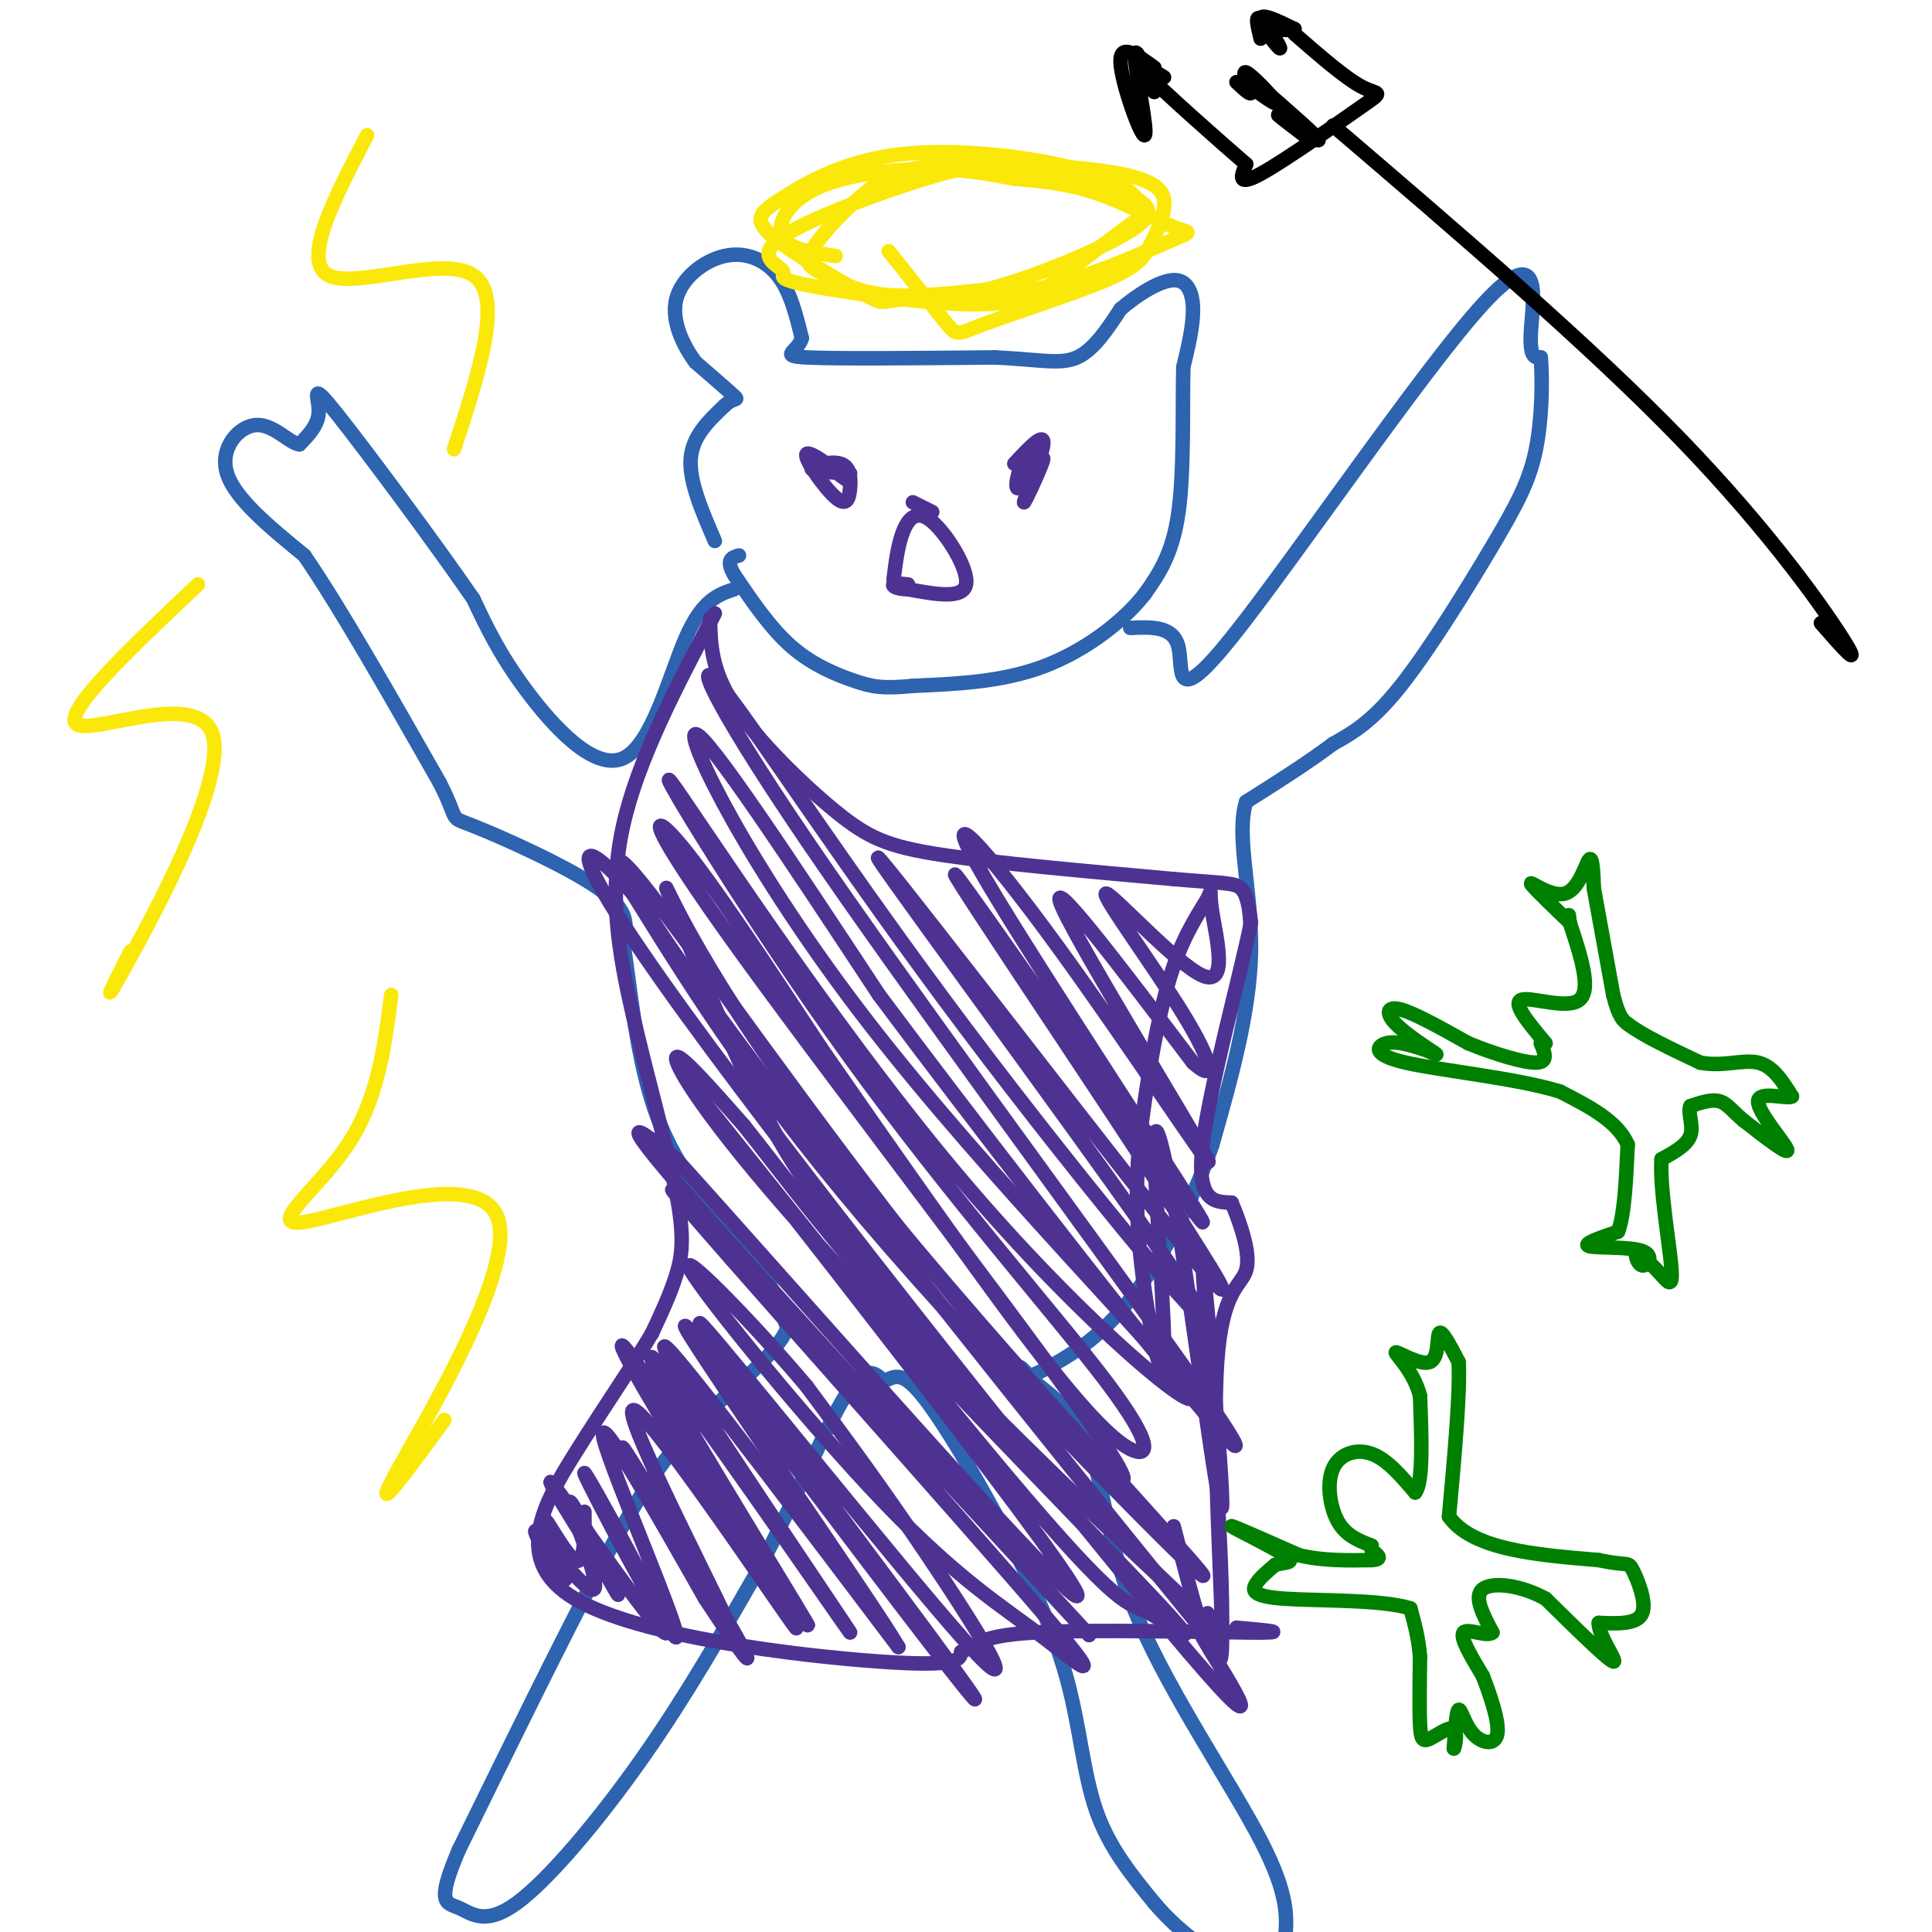 <svg viewBox='0 0 400 400' version='1.1' xmlns='http://www.w3.org/2000/svg' xmlns:xlink='http://www.w3.org/1999/xlink'><g fill='none' stroke='rgb(45,99,175)' stroke-width='3' stroke-linecap='round' stroke-linejoin='round'><path d='M148,112c-2.667,-6.167 -5.333,-12.333 -5,-17c0.333,-4.667 3.667,-7.833 7,-11'/><path d='M150,84c1.889,-1.844 3.111,-0.956 2,-2c-1.111,-1.044 -4.556,-4.022 -8,-7'/><path d='M144,75c-2.590,-3.459 -5.065,-8.608 -4,-13c1.065,-4.392 5.671,-8.029 10,-9c4.329,-0.971 8.380,0.722 11,4c2.620,3.278 3.810,8.139 5,13'/><path d='M166,70c-0.733,2.911 -5.067,3.689 1,4c6.067,0.311 22.533,0.156 39,0'/><path d='M206,74c9.444,0.444 13.556,1.556 17,0c3.444,-1.556 6.222,-5.778 9,-10'/><path d='M232,64c3.619,-3.119 8.167,-5.917 11,-6c2.833,-0.083 3.952,2.548 4,6c0.048,3.452 -0.976,7.726 -2,12'/><path d='M245,76c-0.222,7.778 0.222,21.222 -1,30c-1.222,8.778 -4.111,12.889 -7,17'/><path d='M237,123c-4.556,5.800 -12.444,11.800 -21,15c-8.556,3.200 -17.778,3.600 -27,4'/><path d='M189,142c-6.262,0.631 -8.417,0.208 -12,-1c-3.583,-1.208 -8.595,-3.202 -13,-7c-4.405,-3.798 -8.202,-9.399 -12,-15'/><path d='M152,119c-1.833,-3.167 -0.417,-3.583 1,-4'/><path d='M234,130c4.480,-0.204 8.960,-0.408 10,4c1.040,4.408 -1.360,13.429 11,-2c12.360,-15.429 39.482,-55.308 52,-69c12.518,-13.692 10.434,-1.198 10,5c-0.434,6.198 0.783,6.099 2,6'/><path d='M319,74c0.370,4.443 0.295,12.552 -1,19c-1.295,6.448 -3.810,11.236 -9,20c-5.190,8.764 -13.054,21.504 -19,29c-5.946,7.496 -9.973,9.748 -14,12'/><path d='M276,154c-5.333,4.000 -11.667,8.000 -18,12'/><path d='M258,166c-2.222,6.978 1.222,18.422 1,31c-0.222,12.578 -4.111,26.289 -8,40'/><path d='M251,237c-4.297,12.711 -11.038,24.490 -17,32c-5.962,7.510 -11.144,10.753 -15,13c-3.856,2.247 -6.388,3.499 -8,3c-1.612,-0.499 -2.306,-2.750 -3,-5'/><path d='M152,122c-3.286,1.095 -6.571,2.190 -10,10c-3.429,7.810 -7.000,22.333 -13,25c-6.000,2.667 -14.429,-6.524 -20,-14c-5.571,-7.476 -8.286,-13.238 -11,-19'/><path d='M98,124c-7.845,-11.393 -21.958,-30.375 -28,-38c-6.042,-7.625 -4.012,-3.893 -4,-1c0.012,2.893 -1.994,4.946 -4,7'/><path d='M62,92c-2.107,-0.214 -5.375,-4.250 -9,-4c-3.625,0.250 -7.607,4.786 -6,10c1.607,5.214 8.804,11.107 16,17'/><path d='M63,115c7.333,10.667 17.667,28.833 28,47'/><path d='M91,162c4.429,8.667 1.500,6.833 7,9c5.500,2.167 19.429,8.333 26,13c6.571,4.667 5.786,7.833 5,11'/><path d='M129,195c1.444,8.422 2.556,23.978 7,36c4.444,12.022 12.222,20.511 20,29'/><path d='M156,260c4.500,7.333 5.750,11.167 7,15'/><path d='M163,275c-2.369,5.750 -11.792,12.625 -19,20c-7.208,7.375 -12.202,15.250 -20,30c-7.798,14.750 -18.399,36.375 -29,58'/><path d='M95,383c-4.876,11.397 -2.565,10.890 0,12c2.565,1.110 5.383,3.837 12,-1c6.617,-4.837 17.033,-17.239 26,-30c8.967,-12.761 16.483,-25.880 24,-39'/><path d='M157,325c7.378,-13.933 13.822,-29.267 18,-36c4.178,-6.733 6.089,-4.867 8,-3'/><path d='M183,286c2.214,-1.079 3.748,-2.278 8,3c4.252,5.278 11.222,17.033 17,28c5.778,10.967 10.363,21.145 13,31c2.637,9.855 3.325,19.387 6,27c2.675,7.613 7.338,13.306 12,19'/><path d='M239,394c4.333,5.167 9.167,8.583 14,12'/><path d='M266,402c0.488,-4.738 0.976,-9.476 -5,-21c-5.976,-11.524 -18.417,-29.833 -25,-45c-6.583,-15.167 -7.310,-27.190 -10,-35c-2.690,-7.810 -7.345,-11.405 -12,-15'/><path d='M214,286c-2.500,-3.000 -2.750,-3.000 -3,-3'/></g>
<g fill='none' stroke='rgb(77,50,146)' stroke-width='3' stroke-linecap='round' stroke-linejoin='round'><path d='M147,128c0.107,5.357 0.214,10.714 5,18c4.786,7.286 14.250,16.500 21,22c6.750,5.500 10.786,7.286 22,9c11.214,1.714 29.607,3.357 48,5'/><path d='M243,182c10.489,0.911 12.711,0.689 14,2c1.289,1.311 1.644,4.156 2,7'/><path d='M259,191c-2.178,10.778 -8.622,34.222 -10,46c-1.378,11.778 2.311,11.889 6,12'/><path d='M255,249c1.997,4.781 3.989,10.735 3,14c-0.989,3.265 -4.959,3.841 -6,19c-1.041,15.159 0.845,44.903 1,56c0.155,11.097 -1.423,3.549 -3,-4'/><path d='M148,127c-7.992,15.185 -15.984,30.370 -19,44c-3.016,13.630 -1.056,25.705 2,39c3.056,13.295 7.207,27.810 9,37c1.793,9.190 1.226,13.054 0,17c-1.226,3.946 -3.113,7.973 -5,12'/><path d='M135,276c-3.447,5.914 -9.563,14.699 -16,25c-6.437,10.301 -13.195,22.120 0,30c13.195,7.880 46.341,11.823 63,13c16.659,1.177 16.829,-0.411 17,-2'/><path d='M199,342c3.310,-1.226 3.083,-3.292 15,-4c11.917,-0.708 35.976,-0.060 45,0c9.024,0.060 3.012,-0.470 -3,-1'/><path d='M121,313c0.035,5.617 0.070,11.235 -2,10c-2.070,-1.235 -6.244,-9.321 -6,-8c0.244,1.321 4.906,12.049 4,12c-0.906,-0.049 -7.381,-10.875 -6,-10c1.381,0.875 10.618,13.451 12,12c1.382,-1.451 -5.089,-16.929 -5,-18c0.089,-1.071 6.740,12.265 9,17c2.260,4.735 0.130,0.867 -2,-3'/><path d='M125,325c-4.351,-6.874 -14.230,-22.560 -10,-17c4.230,5.560 22.567,32.366 23,30c0.433,-2.366 -17.039,-33.902 -17,-33c0.039,0.902 17.587,34.243 19,34c1.413,-0.243 -13.311,-34.069 -15,-41c-1.689,-6.931 9.655,13.035 21,33'/><path d='M146,331c6.513,9.896 12.296,18.136 6,7c-6.296,-11.136 -24.670,-41.647 -23,-38c1.670,3.647 23.386,41.452 23,39c-0.386,-2.452 -22.873,-45.160 -21,-47c1.873,-1.840 28.107,37.189 33,44c4.893,6.811 -11.553,-18.594 -28,-44'/><path d='M136,292c-7.253,-12.136 -11.387,-20.475 -1,-5c10.387,15.475 35.294,54.765 32,49c-3.294,-5.765 -34.790,-56.587 -32,-55c2.790,1.587 39.867,55.581 41,57c1.133,1.419 -33.676,-49.737 -38,-58c-4.324,-8.263 21.838,26.369 48,61'/><path d='M186,341c-4.920,-8.592 -41.221,-60.571 -44,-66c-2.779,-5.429 27.962,35.691 45,58c17.038,22.309 20.372,25.807 5,5c-15.372,-20.807 -49.450,-65.917 -47,-64c2.450,1.917 41.429,50.862 55,66c13.571,15.138 1.735,-3.532 -8,-18c-9.735,-14.468 -17.367,-24.734 -25,-35'/><path d='M167,287c-11.277,-13.379 -26.970,-29.326 -24,-24c2.970,5.326 24.602,31.925 40,48c15.398,16.075 24.560,21.627 33,28c8.440,6.373 16.157,13.567 -7,-13c-23.157,-26.567 -77.186,-86.894 -69,-79c8.186,7.894 78.589,84.010 85,91c6.411,6.990 -51.168,-55.146 -76,-83c-24.832,-27.854 -16.916,-21.427 -9,-15'/><path d='M140,240c23.131,25.550 85.459,96.925 83,90c-2.459,-6.925 -69.706,-92.148 -79,-104c-9.294,-11.852 39.365,49.669 64,79c24.635,29.331 25.248,26.473 30,29c4.752,2.527 13.645,10.440 0,-4c-13.645,-14.440 -49.827,-51.234 -71,-75c-21.173,-23.766 -27.335,-34.505 -27,-36c0.335,-1.495 7.168,6.252 14,14'/><path d='M154,233c7.719,9.631 20.016,26.710 41,49c20.984,22.290 50.655,49.792 50,49c-0.655,-0.792 -31.636,-29.878 -48,-47c-16.364,-17.122 -18.110,-22.282 -22,-28c-3.890,-5.718 -9.923,-11.996 -18,-28c-8.077,-16.004 -18.197,-41.733 -19,-44c-0.803,-2.267 7.713,18.928 35,54c27.287,35.072 73.347,84.019 76,88c2.653,3.981 -38.099,-37.006 -65,-68c-26.901,-30.994 -39.950,-51.997 -53,-73'/><path d='M131,185c-12.012,-13.736 -15.542,-11.575 11,25c26.542,36.575 83.155,107.564 104,132c20.845,24.436 5.923,2.320 3,-3c-2.923,-5.320 6.152,6.156 -11,-15c-17.152,-21.156 -60.532,-74.945 -85,-108c-24.468,-33.055 -30.022,-45.378 -20,-33c10.022,12.378 35.622,49.455 60,80c24.378,30.545 47.534,54.559 37,38c-10.534,-16.559 -54.759,-73.689 -76,-103c-21.241,-29.311 -19.497,-30.803 -13,-23c6.497,7.803 17.749,24.902 29,42'/><path d='M170,217c12.757,18.382 30.150,43.336 42,59c11.850,15.664 18.156,22.038 22,24c3.844,1.962 5.226,-0.490 -5,-14c-10.226,-13.510 -32.062,-38.079 -53,-67c-20.938,-28.921 -40.980,-62.193 -37,-57c3.980,5.193 31.981,48.850 59,81c27.019,32.150 53.057,52.793 48,45c-5.057,-7.793 -41.208,-44.021 -66,-76c-24.792,-31.979 -38.226,-59.708 -36,-60c2.226,-0.292 20.113,26.854 38,54'/><path d='M182,206c18.857,25.304 47.000,61.564 62,80c15.000,18.436 16.855,19.048 -1,-6c-17.855,-25.048 -55.422,-75.755 -76,-106c-20.578,-30.245 -24.167,-40.030 -17,-31c7.167,9.030 25.092,36.873 50,70c24.908,33.127 56.800,71.539 47,56c-9.800,-15.539 -61.292,-85.030 -65,-91c-3.708,-5.970 40.369,51.580 59,75c18.631,23.420 11.815,12.710 5,2'/><path d='M246,255c-6.160,-10.286 -24.062,-37.002 -36,-55c-11.938,-17.998 -17.914,-27.277 -5,-9c12.914,18.277 44.719,64.112 44,62c-0.719,-2.112 -33.961,-52.171 -45,-71c-11.039,-18.829 0.123,-6.428 15,14c14.877,20.428 33.467,48.885 31,44c-2.467,-4.885 -25.991,-43.110 -30,-52c-4.009,-8.890 11.495,11.555 27,32'/><path d='M247,220c5.012,4.530 4.042,-0.146 -2,-10c-6.042,-9.854 -17.157,-24.887 -16,-25c1.157,-0.113 14.585,14.694 20,17c5.415,2.306 2.818,-7.888 2,-13c-0.818,-5.112 0.142,-5.142 -1,-3c-1.142,2.142 -4.388,6.457 -7,14c-2.612,7.543 -4.592,18.314 -6,28c-1.408,9.686 -2.243,18.287 -1,31c1.243,12.713 4.566,29.538 5,23c0.434,-6.538 -2.019,-36.439 -2,-45c0.019,-8.561 2.509,4.220 5,17'/><path d='M244,254c3.150,20.040 8.525,61.640 9,58c0.475,-3.640 -3.949,-52.518 -4,-50c-0.051,2.518 4.271,56.434 4,74c-0.271,17.566 -5.136,-1.217 -10,-20'/><path d='M185,120c0.446,-3.619 0.893,-7.238 2,-10c1.107,-2.762 2.875,-4.667 6,-2c3.125,2.667 7.607,9.905 7,13c-0.607,3.095 -6.304,2.048 -12,1'/><path d='M188,122c-2.667,-0.067 -3.333,-0.733 -3,-1c0.333,-0.267 1.667,-0.133 3,0'/><path d='M210,96c3.152,-3.384 6.303,-6.768 6,-4c-0.303,2.768 -4.062,11.686 -4,12c0.062,0.314 3.944,-7.978 4,-9c0.056,-1.022 -3.716,5.225 -5,6c-1.284,0.775 -0.081,-3.921 1,-6c1.081,-2.079 2.041,-1.539 3,-1'/><path d='M176,98c-3.994,-0.197 -7.987,-0.393 -8,-1c-0.013,-0.607 3.955,-1.624 6,-1c2.045,0.624 2.167,2.888 2,5c-0.167,2.112 -0.622,4.071 -3,2c-2.378,-2.071 -6.679,-8.173 -6,-9c0.679,-0.827 6.337,3.621 8,5c1.663,1.379 -0.668,-0.310 -3,-2'/><path d='M189,104c0.000,0.000 4.000,2.000 4,2'/></g>
<g fill='none' stroke='rgb(250,232,11)' stroke-width='3' stroke-linecap='round' stroke-linejoin='round'><path d='M184,52c4.858,6.110 9.716,12.220 12,15c2.284,2.780 1.993,2.232 8,0c6.007,-2.232 18.313,-6.146 25,-9c6.687,-2.854 7.755,-4.648 9,-7c1.245,-2.352 2.667,-5.262 3,-8c0.333,-2.738 -0.421,-5.305 -9,-7c-8.579,-1.695 -24.981,-2.519 -35,-2c-10.019,0.519 -13.654,2.382 -18,6c-4.346,3.618 -9.402,8.990 -11,12c-1.598,3.010 0.262,3.656 3,5c2.738,1.344 6.354,3.384 12,4c5.646,0.616 13.323,-0.192 21,-1'/><path d='M204,60c9.132,-2.249 21.461,-7.373 28,-11c6.539,-3.627 7.288,-5.757 3,-8c-4.288,-2.243 -13.614,-4.598 -20,-6c-6.386,-1.402 -9.832,-1.849 -20,1c-10.168,2.849 -27.057,8.995 -33,13c-5.943,4.005 -0.941,5.869 0,7c0.941,1.131 -2.181,1.530 5,3c7.181,1.470 24.664,4.011 35,4c10.336,-0.011 13.525,-2.575 18,-6c4.475,-3.425 10.238,-7.713 16,-12'/><path d='M236,45c1.416,-3.814 -3.044,-7.349 -13,-10c-9.956,-2.651 -25.408,-4.417 -37,-3c-11.592,1.417 -19.322,6.018 -24,9c-4.678,2.982 -6.303,4.346 -2,8c4.303,3.654 14.534,9.598 19,12c4.466,2.402 3.168,1.261 8,1c4.832,-0.261 15.795,0.358 27,-2c11.205,-2.358 22.653,-7.694 28,-10c5.347,-2.306 4.593,-1.582 1,-3c-3.593,-1.418 -10.027,-4.976 -16,-7c-5.973,-2.024 -11.487,-2.512 -17,-3'/><path d='M210,37c-5.459,-1.013 -10.608,-2.045 -18,-2c-7.392,0.045 -17.029,1.166 -23,4c-5.971,2.834 -8.278,7.381 -7,10c1.278,2.619 6.139,3.309 11,4'/></g>
<g fill='none' stroke='rgb(0,0,0)' stroke-width='3' stroke-linecap='round' stroke-linejoin='round'><path d='M276,26c26.511,22.689 53.022,45.378 72,65c18.978,19.622 30.422,36.178 34,42c3.578,5.822 -0.711,0.911 -5,-4'/><path d='M268,7c5.310,4.625 10.619,9.250 14,11c3.381,1.750 4.833,0.625 0,4c-4.833,3.375 -15.952,11.250 -21,14c-5.048,2.750 -4.024,0.375 -3,-2'/><path d='M258,34c-5.311,-4.578 -17.089,-15.022 -21,-19c-3.911,-3.978 0.044,-1.489 4,1'/><path d='M261,18c6.067,5.289 12.133,10.578 12,11c-0.133,0.422 -6.467,-4.022 -8,-5c-1.533,-0.978 1.733,1.511 5,4'/><path d='M239,14c-3.607,-2.637 -7.214,-5.274 -7,-1c0.214,4.274 4.250,15.458 5,15c0.750,-0.458 -1.786,-12.560 -2,-16c-0.214,-3.440 1.893,1.780 4,7'/><path d='M239,19c0.044,0.422 -1.844,-2.022 -2,-3c-0.156,-0.978 1.422,-0.489 3,0'/><path d='M261,8c-0.613,-2.560 -1.226,-5.119 0,-4c1.226,1.119 4.292,5.917 4,6c-0.292,0.083 -3.940,-4.548 -4,-6c-0.060,-1.452 3.470,0.274 7,2'/><path d='M268,6c0.000,0.333 -3.500,0.167 -7,0'/><path d='M256,17c1.589,1.494 3.179,2.988 3,2c-0.179,-0.988 -2.125,-4.458 -1,-4c1.125,0.458 5.321,4.845 6,6c0.679,1.155 -2.161,-0.923 -5,-3'/></g>
<g fill='none' stroke='rgb(250,232,11)' stroke-width='3' stroke-linecap='round' stroke-linejoin='round'><path d='M41,121c-14.274,13.476 -28.548,26.952 -25,29c3.548,2.048 24.917,-7.333 28,2c3.083,9.333 -12.119,37.381 -18,48c-5.881,10.619 -2.440,3.810 1,-3'/><path d='M81,206c-1.389,10.820 -2.778,21.640 -9,31c-6.222,9.360 -17.276,17.262 -9,16c8.276,-1.262 35.882,-11.686 40,-1c4.118,10.686 -15.252,42.482 -21,53c-5.748,10.518 2.126,-0.241 10,-11'/><path d='M76,28c-6.800,13.044 -13.600,26.089 -8,29c5.600,2.911 23.600,-4.311 30,0c6.400,4.311 1.200,20.156 -4,36'/></g>
<g fill='none' stroke='rgb(0,128,0)' stroke-width='3' stroke-linecap='round' stroke-linejoin='round'><path d='M320,216c-3.489,-4.156 -6.978,-8.311 -5,-9c1.978,-0.689 9.422,2.089 12,0c2.578,-2.089 0.289,-9.044 -2,-16'/><path d='M325,191c-0.333,-2.667 -0.167,-1.333 0,0'/><path d='M325,191c-2.159,-2.064 -7.558,-7.223 -8,-8c-0.442,-0.777 4.073,2.829 7,2c2.927,-0.829 4.265,-6.094 5,-7c0.735,-0.906 0.868,2.547 1,6'/><path d='M330,184c0.833,4.667 2.417,13.333 4,22'/><path d='M334,206c1.167,4.667 2.083,5.333 3,6'/><path d='M337,212c3.000,2.333 9.000,5.167 15,8'/><path d='M352,220c4.689,0.933 8.911,-0.733 12,0c3.089,0.733 5.044,3.867 7,7'/><path d='M371,227c-0.964,0.643 -6.875,-1.250 -7,1c-0.125,2.250 5.536,8.643 6,10c0.464,1.357 -4.268,-2.321 -9,-6'/><path d='M361,232c-2.244,-1.867 -3.356,-3.533 -5,-4c-1.644,-0.467 -3.822,0.267 -6,1'/><path d='M350,229c-0.667,1.267 0.667,3.933 0,6c-0.667,2.067 -3.333,3.533 -6,5'/><path d='M344,240c-0.417,5.571 1.542,17.000 2,22c0.458,5.000 -0.583,3.571 -2,2c-1.417,-1.571 -3.208,-3.286 -5,-5'/><path d='M339,259c-0.742,0.081 -0.096,2.785 1,3c1.096,0.215 2.641,-2.057 0,-3c-2.641,-0.943 -9.469,-0.555 -11,-1c-1.531,-0.445 2.234,-1.722 6,-3'/><path d='M335,255c1.333,-3.500 1.667,-10.750 2,-18'/><path d='M337,237c-2.000,-4.833 -8.000,-7.917 -14,-11'/><path d='M323,226c-9.083,-2.810 -24.792,-4.333 -32,-6c-7.208,-1.667 -5.917,-3.476 -4,-4c1.917,-0.524 4.458,0.238 7,1'/><path d='M294,217c2.219,0.675 4.265,1.861 3,1c-1.265,-0.861 -5.841,-3.770 -8,-6c-2.159,-2.230 -1.903,-3.780 1,-3c2.903,0.780 8.451,3.890 14,7'/><path d='M304,216c5.244,2.156 11.356,4.044 14,4c2.644,-0.044 1.822,-2.022 1,-4'/><path d='M284,320c-2.661,-1.006 -5.321,-2.012 -7,-5c-1.679,-2.988 -2.375,-7.958 -1,-11c1.375,-3.042 4.821,-4.155 8,-3c3.179,1.155 6.089,4.577 9,8'/><path d='M293,309c1.667,-2.000 1.333,-11.000 1,-20'/><path d='M294,289c-1.383,-5.368 -5.340,-8.789 -5,-9c0.340,-0.211 4.976,2.789 7,2c2.024,-0.789 1.435,-5.368 2,-6c0.565,-0.632 2.282,2.684 4,6'/><path d='M302,282c0.333,6.333 -0.833,19.167 -2,32'/><path d='M300,314c4.833,6.833 17.917,7.917 31,9'/><path d='M331,323c6.155,1.333 6.042,0.167 7,2c0.958,1.833 2.988,6.667 2,9c-0.988,2.333 -4.994,2.167 -9,2'/><path d='M331,336c-0.111,2.667 4.111,8.333 3,8c-1.111,-0.333 -7.556,-6.667 -14,-13'/><path d='M320,331c-5.156,-2.867 -11.044,-3.533 -13,-2c-1.956,1.533 0.022,5.267 2,9'/><path d='M309,338c-1.200,1.000 -5.200,-1.000 -6,0c-0.800,1.000 1.600,5.000 4,9'/><path d='M307,347c1.557,4.005 3.448,9.517 3,12c-0.448,2.483 -3.236,1.938 -5,0c-1.764,-1.938 -2.504,-5.268 -3,-5c-0.496,0.268 -0.748,4.134 -1,8'/><path d='M301,362c0.116,0.207 0.907,-3.274 0,-4c-0.907,-0.726 -3.514,1.305 -5,2c-1.486,0.695 -1.853,0.056 -2,-3c-0.147,-3.056 -0.073,-8.528 0,-14'/><path d='M294,343c-0.333,-4.000 -1.167,-7.000 -2,-10'/><path d='M292,333c-5.786,-1.869 -19.250,-1.542 -26,-2c-6.750,-0.458 -6.786,-1.702 -6,-3c0.786,-1.298 2.393,-2.649 4,-4'/><path d='M264,324c1.893,-0.643 4.625,-0.250 2,-2c-2.625,-1.750 -10.607,-5.643 -11,-6c-0.393,-0.357 6.804,2.821 14,6'/><path d='M269,322c4.833,1.167 9.917,1.083 15,1'/><path d='M284,323c2.500,-0.167 1.250,-1.083 0,-2'/></g>
</svg>